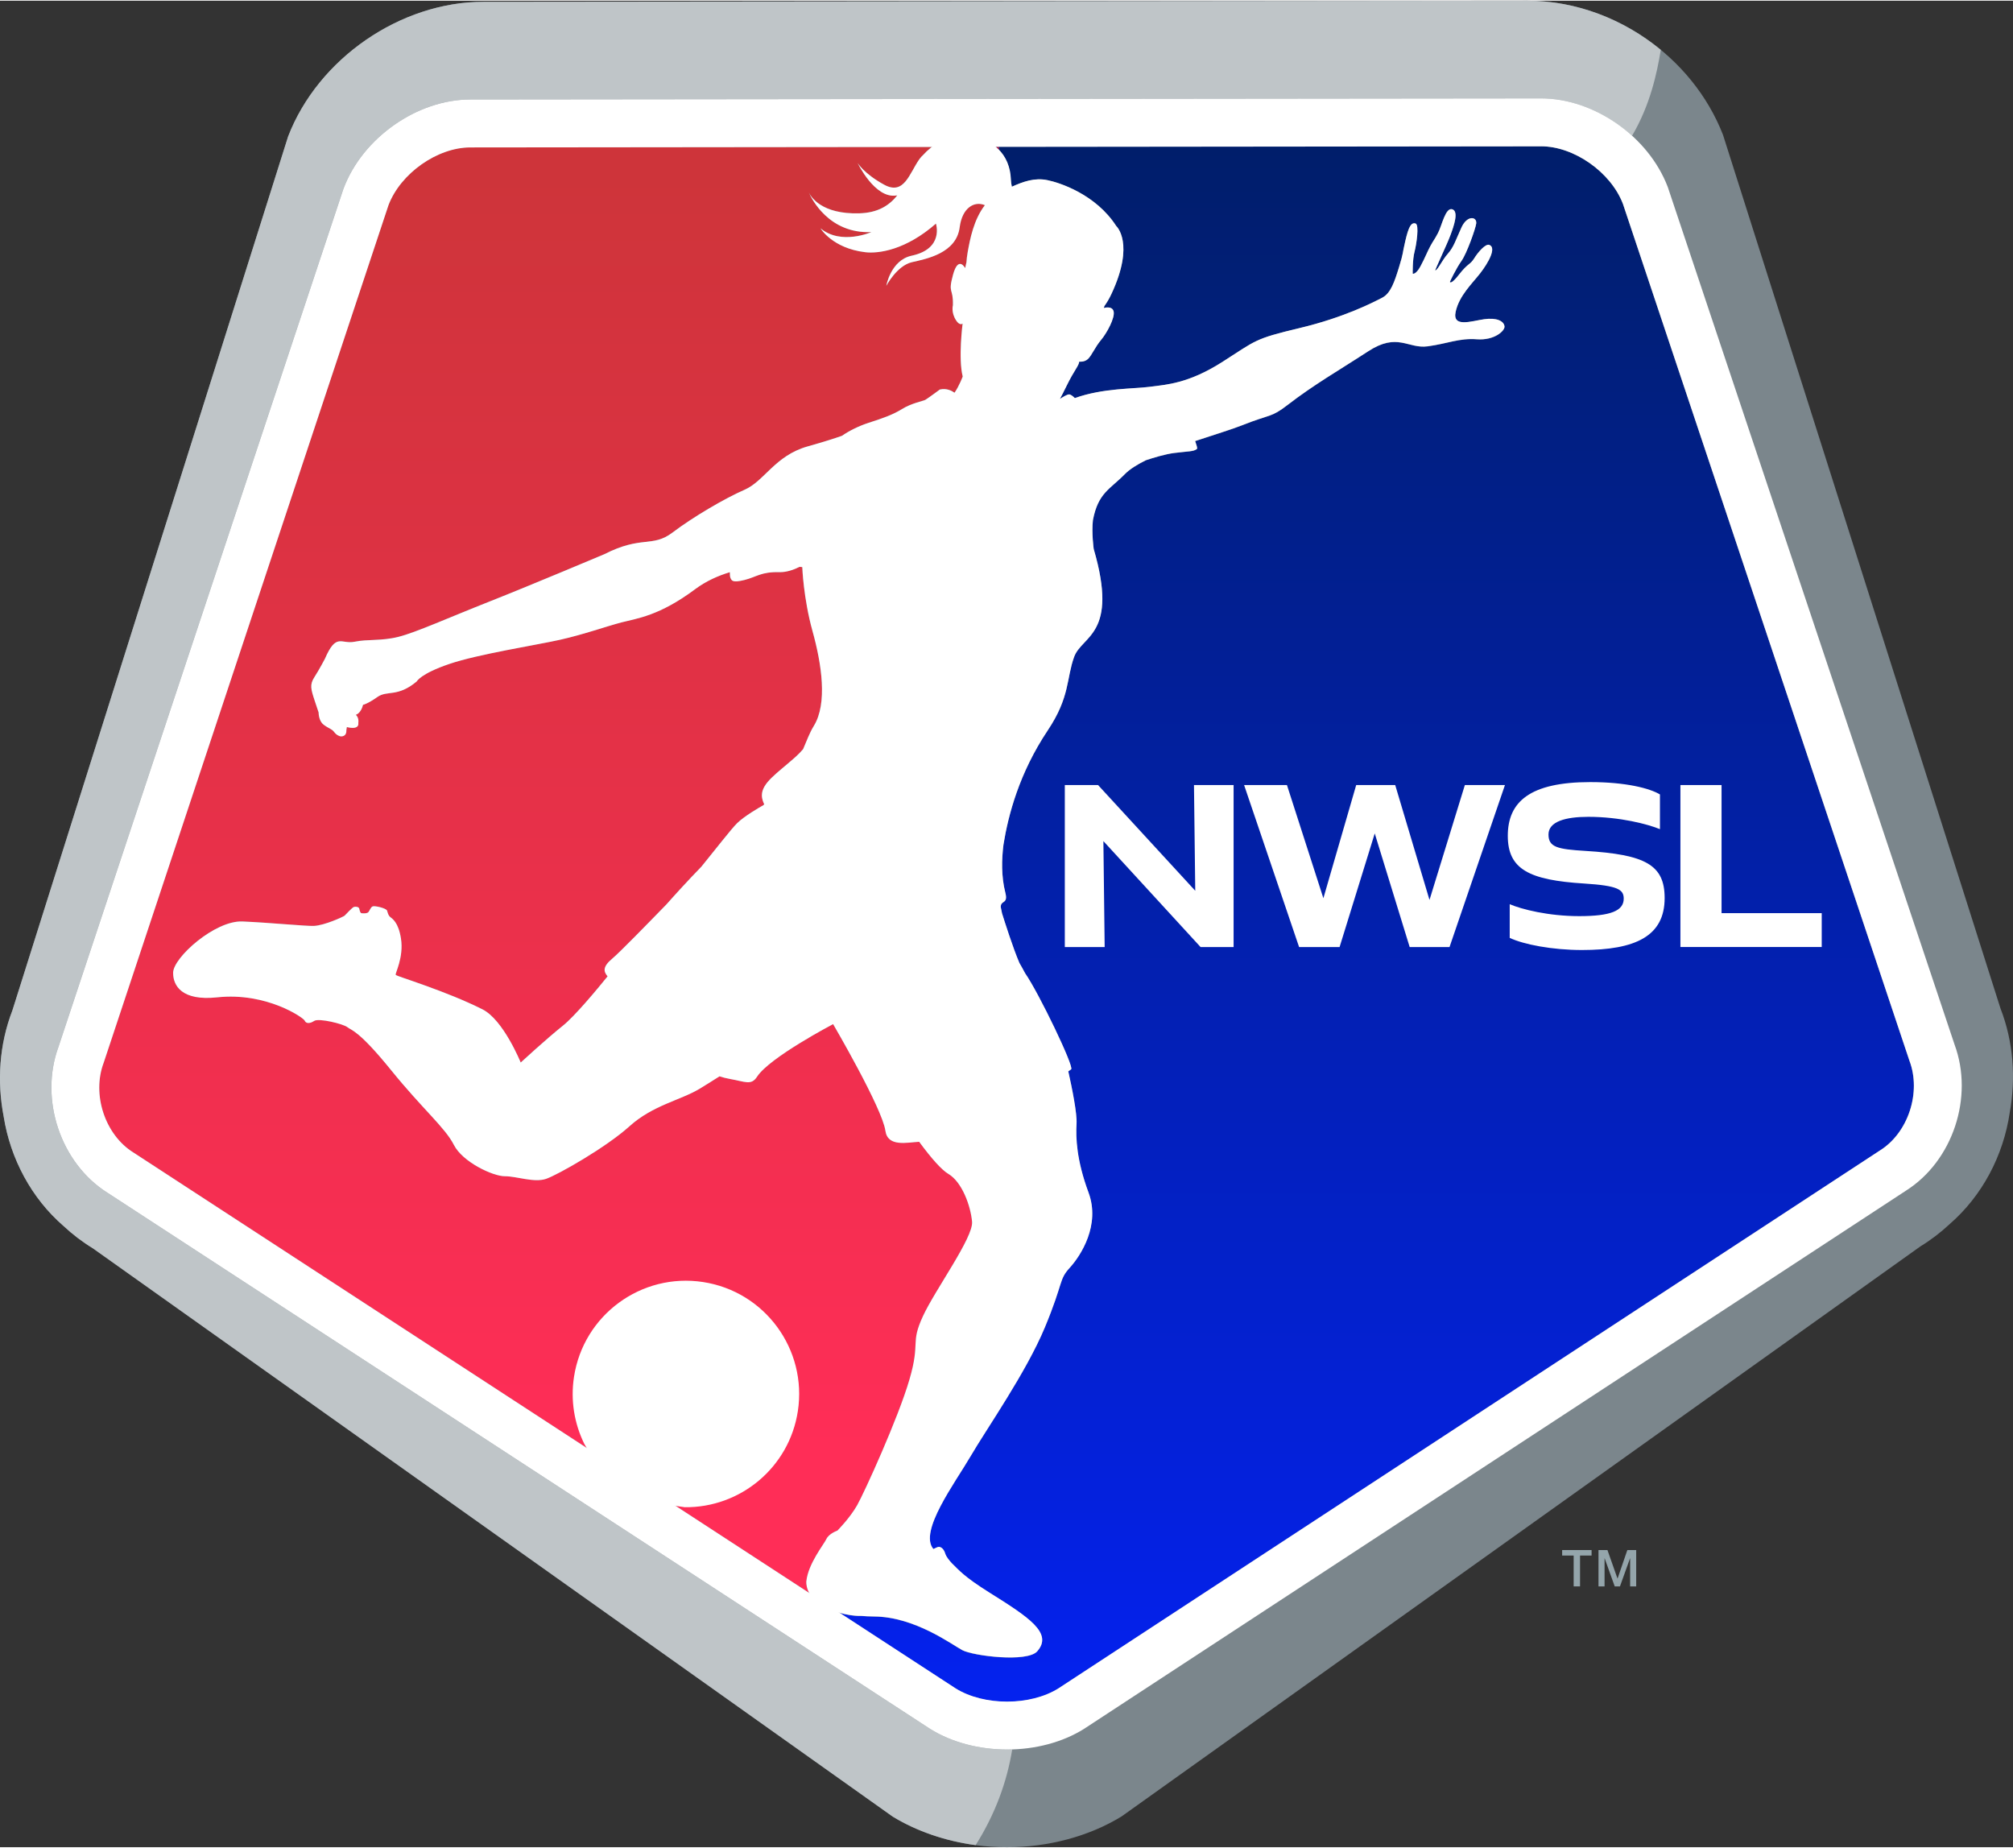 <svg xmlns="http://www.w3.org/2000/svg" xmlns:xlink="http://www.w3.org/1999/xlink" version="1.1" id="Layer_1" x="0px" y="0px" viewBox="0.0 0.0 600.0 550.35" style="enable-background:new 0 0 600 550.35;" xml:space="preserve" width="330.055" height="302.98">
<rect x="0.0" y="0.0" width="600.0" height="550.35" fill="#333333" stroke="none"/>
<style type="text/css">
	.st0{fill:#7B868C;}
	.st1{fill:#94A5AB;}
	.st2{fill:url(#SVGID_1_);}
	.st3{fill:url(#SVGID_00000055688238330627589770000004472911191175821220_);}
	.st4{fill:url(#SVGID_00000034774111797889611940000005210714786599749003_);}
	.st5{fill:url(#SVGID_00000173156031689338441510000003989840524955611791_);}
	.st6{fill:#FFFFFF;}
	.st7{fill:#BFC5C8;}
</style>
<g>
	<g>
		<g>
			<path class="st0" d="M596.26,300.32L596.26,300.32L513.57,40c-9.16-23.55-33.13-40-58.3-40L144.11,0.32     c-24.77,0.02-49.27,16.91-58.23,40.13L3.69,300.96c-3.92,10.14-4.61,21.15-2.59,31.63c1.99,12.52,8.24,24.29,17.84,32.61     c2.67,2.49,5.59,4.73,8.75,6.65l238.43,169.4c9.64,5.87,21.73,9.11,34.03,9.11c12.33,0,24.46-3.26,34.13-9.17l238.12-169.92     c3.15-1.92,6.06-4.16,8.73-6.65c9.75-8.47,16.02-20.48,17.9-33.23C600.89,321.06,600.13,310.27,596.26,300.32z"/>
			<g>
				<path class="st1" d="M465.62,461.78h8.77v1.64h-3.44v9.19h-1.9v-9.19h-3.43V461.78z"/>
				<path class="st1" d="M476.45,461.78h2.67l2.99,8.48h0.03l2.91-8.48h2.64v10.83h-1.81v-8.36h-0.03l-3,8.36h-1.56l-3-8.36h-0.03      v8.36h-1.81V461.78z"/>
			</g>
			<g>
				<linearGradient id="SVGID_1_" gradientUnits="userSpaceOnUse" x1="410.333" y1="565.027" x2="410.333" y2="5.871">
					<stop offset="0" style="stop-color:#0522FF"/>
					<stop offset="1" style="stop-color:#001E60"/>
				</linearGradient>
				<path class="st2" d="M569.12,315.92L569.12,315.92L483.73,60.56c-3.59-9.45-14.56-17.17-24.4-17.17h-0.02l-162.65,0.07      c0.04,0.03,0.09,0.07,0.12,0.1l0.94,0v0.9c2.28,2.29,3.45,5.46,3.57,8.9c0.02,0.7,0.14,1.4,0.29,2.1      c3.37-1.52,6.75-2.73,10.55-1.97c3.68,0.74,14.47,4.24,20.55,13.68c0,0,5.68,5.1-1.45,20.3c-0.64,1.37-1.34,2.54-2.07,3.55      c-0.12,0.37-0.19,0.59-0.19,0.59s2.57-0.8,2.95,1.09c0.38,1.88-1.99,6.32-3.75,8.42c-1.77,2.1-2.73,4.51-3.83,5.61      c-1.1,1.11-2.68,0.86-2.68,0.86c-0.11,1.26-1.5,2.57-3.73,7.15c-0.84,1.73-1.51,3.02-2.03,3.97c1.13-0.74,2.22-1.35,2.73-1.35      c0.47,0,1.11,0.49,1.73,1.1c8.32-2.99,17.53-2.72,22.3-3.36c4.99-0.67,11.47-0.94,21.62-7.39c10.14-6.46,9.43-6.87,22.98-10.1      c13.54-3.22,22.17-7.76,24.71-9.07c2.54-1.31,3.68-4.77,5.04-9.19c1.36-4.42,0.86-3.51,1.85-7.74c0.98-4.23,1.72-5.56,3.04-5.19      c1.18,0.33,0.26,6.32-0.29,8.4c-0.63,2.38-0.55,6.57-0.55,6.57s0.91,0.37,2.3-2.18c1.42-2.62,1.96-4.24,2.99-6.11      c1.03-1.87,1.13-1.72,2.27-3.89c1.14-2.17,2.23-7.74,4.28-7.01c1.9,0.67,0.48,4.82-0.58,7.67c-1.05,2.85-4.81,10.67-4.53,10.57      c0.85-0.29,1.96-3,3.76-5.03c1.79-2.04,2.35-4.08,4.05-7.81c1.7-3.73,4.65-3.25,4.39-1.17c-0.2,1.51-2.79,8.89-4.38,11.12      c-1.59,2.23-3.49,6.22-3.47,6.28c0.13,0.33,0.77,0.33,2.69-2.14c2.73-3.5,3.32-2.9,4.54-4.85c1.2-1.95,3.4-4.45,4.52-4.04      c2.25,0.82-0.31,5.36-2.72,8.46c-2.41,3.1-6.28,6.69-7.31,11.48c-1.03,4.8,4.65,2.77,8.46,2.22c3.81-0.55,5.92,0.55,6.11,2.13      c0.16,1.26-2.95,4.24-8.24,3.84c-5.29-0.4-8.71,1.3-14.66,2.1c-5.94,0.8-8.94-4.24-17.76,1.5c-8.81,5.75-16.01,9.81-24.03,16      c-4.95,3.82-5.01,2.65-13.28,5.94c-3.32,1.32-8.65,2.94-14.24,4.8c0.37,1.1,0.79,2.16,0.5,2.38c-1.02,0.77-2.47,0.64-6.73,1.17      c-2.69,0.34-6.23,1.42-8.47,2.17c-2.64,1.31-4.83,2.68-6.23,4.11c-4.5,4.6-8,5.59-9.54,13.75c-0.44,3.84,0.24,8.6,0.24,8.6      c7.48,25.59-3.5,25.71-5.84,32.15c-2.34,6.43-1.19,11.92-7.86,21.89c-8.49,12.71-11.79,25.23-13.21,34.14      c-0.52,4.2-0.67,9.38,0.56,14.22c0.91,3.57-1.39,2.14-1.36,4.32c0.12,0.62,0.25,1.25,0.39,1.9c0.71,2.29,3.27,10.35,5.16,14.73      c0.04,0.06,0.07,0.14,0.11,0.2c0.45,0.76,0.99,1.74,1.59,2.87c4.21,6.06,14.66,27.91,13.74,28.64      c-0.17,0.13-0.47,0.35-0.86,0.62c1.13,5.05,2.65,12.6,2.46,15.62c-0.25,4.14-0.01,10.85,3.57,20.5      c3.57,9.65-2.25,18.74-5.59,22.41c-3.34,3.66-1.77,4.15-7.39,17.7c-5.62,13.55-17.42,30.32-22.22,38.56      c-4.53,7.77-15.49,22.4-11.04,27.58c0.7-0.33,1.36-0.69,1.71-0.64c0.6,0.08,1.38,0.54,1.84,2.05c0.28,0.92,1.24,2.07,1.95,2.83      c2.05,1.97,3.41,3.87,11.25,8.78c11.76,7.37,18.93,12.06,14.22,17.45c-3,3.43-19.16,1.38-22.33-0.32      c-3.14-1.67-14.15-9.95-26.27-10.04c-1.36-0.01-2.66-0.08-3.91-0.17c0,0-2.67,0.15-6.45-0.95l34.66,22.59      c4.21,2.62,9.74,3.92,15.28,3.92c5.56,0,11.13-1.32,15.34-3.96l244.84-160.32C568.77,337.41,572.71,325.37,569.12,315.92z"/>
				
					<linearGradient id="SVGID_00000124879639547252432120000001271933413336392847_" gradientUnits="userSpaceOnUse" x1="161.568" y1="431.94" x2="161.568" y2="-110.227">
					<stop offset="0" style="stop-color:#FF2D57"/>
					<stop offset="0.701" style="stop-color:#CE343A"/>
				</linearGradient>
				<path style="fill:url(#SVGID_00000124879639547252432120000001271933413336392847_);" d="M240.34,471.08      c0.55-5.3,5.24-11.02,5.96-12.57c0.76-1.65,3.29-2.53,3.29-2.53s3.72-3.73,5.9-7.58c2.17-3.86,12.24-25.96,15.58-37.44      c3.35-11.48,0.16-10.57,4.05-18.95c3.63-7.86,15.05-23.43,14.62-28.12c-0.44-4.7-2.97-11.82-7.07-14.24      c-2-1.18-5.1-4.66-8.7-9.57c-3.65,0.19-9.38,1.64-10.07-3.3c-0.94-6.73-15.58-31.77-15.58-31.77s-18.94,9.92-22.66,15.66      c-1.74,2.69-3.45,1.5-8.07,0.69c-1.22-0.21-2.24-0.49-3.12-0.79c-2.44,1.54-4.5,2.84-5.95,3.71      c-5.68,3.42-13.94,4.89-20.9,11.18c-6.96,6.29-21.22,14.4-24.81,15.65c-3.59,1.26-8.82-0.78-12.34-0.76      c-3.51,0.03-12.59-4.2-15.2-9.35c-2.6-5.16-9.24-10.58-18.66-22.21c-9.74-12.03-11.87-11.9-13.08-12.87      c-1.21-0.98-8.52-2.78-9.9-1.86c-1.39,0.92-2.49,0.75-2.82-0.09c-0.32-0.84-11.37-8.53-26.09-6.94      c-10.53,1.13-13.16-3.47-13.13-7.34c0.04-4.51,12.47-15.63,20.67-15.27c8.21,0.35,19,1.44,21.33,1.32      c3.19-0.16,8.77-2.75,9.1-3.04c0.34-0.29,2.24-2.46,2.82-2.62c0.58-0.16,1.48,0.01,1.57,0.54c0.09,0.52,0.29,1.28,0.64,1.33      c0.34,0.05,1.64,0.16,2.06-0.3c0.42-0.46,0.66-1.48,1.31-1.73c0.65-0.25,4.04,0.53,4.27,1.27c0.24,0.74,0.32,1.37,0.94,1.9      c0.61,0.54,2.42,1.49,3.2,6.41c0.89,5.68-1.86,10.52-1.56,10.83c0.3,0.31,2.9,1.06,8.8,3.19c5.89,2.13,11.54,4.34,17.04,7.08      c6.25,3.11,11.41,15.86,11.41,15.86s7.75-7.14,12.54-10.95c3.58-2.86,10.23-10.88,13.36-14.74c-0.03-0.03-0.07-0.08-0.09-0.1      c-1.02-1.28-1.54-2.67,1.49-5.19c2.14-1.78,10.17-10.02,16.13-16.14c3.12-3.52,6.62-7.33,10.44-11.27      c4.03-4.94,8.92-11.28,10.66-12.97c2.16-2.11,6.61-4.66,7.8-5.34c0.09-0.09,0.17-0.18,0.26-0.28c-0.17-0.33-0.71-1.47-0.7-2.69      c0.03-3.7,4.51-6.51,9.9-11.3c0.87-0.77,1.66-1.59,2.38-2.42c1.15-2.59,1.84-4.7,3.22-6.97c4.08-6.67,2.33-18.39-0.41-28.22      c-2.73-9.84-3.05-19.08-3.05-19.08c-0.2-0.03-0.47-0.06-0.78-0.09c-1.87,0.93-3.98,1.64-6.01,1.59      c-5.52-0.14-6.79,1.42-10.46,2.34c-3.68,0.92-3.8,0.14-4.18-0.68c-0.12-0.26-0.16-0.9-0.16-1.65      c-3.48,1.05-7.12,2.65-10.35,5.07c-10.65,7.96-17.38,8.71-21.89,9.88c-4.51,1.17-11.33,3.61-18.27,5.17      c-6.95,1.57-24.51,4.3-33.1,7.23c-8.6,2.92-9.72,5.21-9.72,5.21c-5.74,4.81-8.79,2.56-11.74,4.65      c-2.95,2.09-4.26,2.31-4.26,2.31c-0.66,2.62-2.15,2.98-2.15,2.98c1.03,1.01,0.74,2.4,0.74,2.4c0.32,2.34-3.42,1.26-3.42,1.26      l-0.14,0.91c0.09,2.14-1.73,1.86-1.73,1.86c-0.33-0.05-1.22-0.36-1.92-1.31c-0.7-0.96-1.62-1.01-3.14-2.18      c-1.52-1.16-1.48-3.62-1.48-3.62l-1.16-3.48c-1.16-3.49-1.55-4.82-0.1-7.06c1.45-2.24,3.13-5.46,3.13-5.46      c3.42-7.88,4.82-4.27,8.84-5.09c4.03-0.83,7.91-0.15,13.13-1.47c5.21-1.32,14.88-5.7,27.26-10.58      c12.37-4.89,34.06-14.04,34.06-14.04c11.14-5.67,14.3-1.88,20.34-6.47c6.05-4.59,15.57-10.17,21.48-12.75      c5.91-2.57,9.03-10.16,18.79-12.91c4.95-1.39,8.21-2.45,10.22-3.16c2.14-1.49,5.01-2.92,7.94-3.87      c4.26-1.38,7.18-2.39,9.97-4.11c2.79-1.73,6.27-2.38,6.91-2.72c0.64-0.34,4.33-3.08,4.33-3.08c1.99-0.49,3.59,0.36,4.4,0.94      c1.44-2.09,2.44-4.83,2.44-4.83c-1.38-5.39-0.03-15.79-0.03-15.79s-0.83,0.8-1.97-0.98c-1.53-2.4-0.92-4.47-0.92-4.47      c0.14-5.33-1.57-3.31,0.05-9.16c1.59-5.73,3.6-1.91,3.6-1.91l0.3-1.4c0.02-0.1,0.05-0.21,0.08-0.31      c0.05-0.91,0.17-1.93,0.38-3.11c0.68-3.78,1.78-9.63,5.12-13.94c-3.14-1.33-6.78,0.74-7.52,6.58      c-0.98,7.71-9.76,9.4-14.23,10.41c-4.48,1.03-7.63,7.03-7.63,7.03s1.31-7.62,7.55-8.96c9.74-2.08,7.24-9.57,7.24-9.57      c-8.92,7.81-17.02,9.02-21.12,8.52c-9.78-1.18-13.28-7.1-13.28-7.1c6.16,5.11,15.16,1.11,15.16,1.11      c-12.68,0.54-17.84-9.95-18.66-11.82c0.64,1.33,3.84,6.55,15.02,6.23c5.68-0.16,8.96-2.38,11.37-5.36      c-0.22,0.04-0.35,0.05-0.35,0.05c-6.39,0.95-11.47-9.67-11.47-9.67s1.86,3.13,7.87,6.44c6.01,3.3,7.55-3.42,10.52-7.59      c0.36-0.5,0.78-0.96,1.23-1.37c0.57-0.64,1.2-1.23,1.88-1.78c0,0,0.22-0.21,0.63-0.53l-137.61,0.14      c-9.84,0.01-20.81,7.77-24.38,17.22L30.9,316.51c-3.59,9.47,0.39,21.5,8.82,26.75L241.2,474.56      C240.18,472.66,240.34,471.08,240.34,471.08z"/>
				
					<linearGradient id="SVGID_00000021081300096129649020000004419890882072385180_" gradientUnits="userSpaceOnUse" x1="297.261" y1="417.805" x2="297.261" y2="-141.351">
					<stop offset="0.093" style="stop-color:#0421DE"/>
					<stop offset="1" style="stop-color:#00194C"/>
				</linearGradient>
				<path style="fill:url(#SVGID_00000021081300096129649020000004419890882072385180_);" d="M297.32,44.04      c0.15,0.13,0.27,0.28,0.41,0.42v-0.9l-0.94,0C297.13,43.84,297.32,44.04,297.32,44.04z"/>
				
					<linearGradient id="SVGID_00000046306758322337996250000016767466150215575986_" gradientUnits="userSpaceOnUse" x1="297.261" y1="389.397" x2="297.261" y2="-226.502">
					<stop offset="0.093" style="stop-color:#EE1B4B"/>
					<stop offset="1" style="stop-color:#88002B"/>
				</linearGradient>
				<path style="fill:url(#SVGID_00000046306758322337996250000016767466150215575986_);" d="M297.32,44.04      c0.15,0.13,0.27,0.28,0.41,0.42v-0.9l-0.94,0C297.13,43.84,297.32,44.04,297.32,44.04z"/>
			</g>
			<g>
				<path class="st6" d="M204.09,449.01c16.54,0.2,31.14-11.8,33.72-28.63c2.82-18.42-9.82-35.65-28.24-38.48      c-18.43-2.83-35.65,9.82-38.48,28.24h0c-1.09,7.08,0.12,13.98,3.05,19.96C180.54,441.58,190.88,447.38,204.09,449.01z"/>
			</g>
			<g>
				<path class="st7" d="M277.34,515.15l-0.13-0.08l-0.13-0.08L32.03,355.29c-13.99-8.82-20.36-27.84-14.6-43.52l84.8-255.33      l0.09-0.27l0.1-0.27c5.68-15.07,21.9-26.44,37.72-26.46l319.17-0.33h0.02c9.74,0,19.63,4.32,27.13,11.14      c5.44-9.23,7.44-18.8,8.56-25.61C483.91,5.49,469.8,0,455.27,0L144.11,0.32c-24.77,0.02-49.27,16.91-58.23,40.13L3.69,300.96      c-3.92,10.14-4.61,21.15-2.59,31.63c1.99,12.52,8.24,24.29,17.84,32.61c2.67,2.49,5.59,4.73,8.75,6.65l238.43,169.4      c7.18,4.37,15.72,7.28,24.69,8.48c5.84-9.29,9.33-18.87,10.9-28.54c-0.52,0.02-1.03,0.05-1.55,0.05      C291.74,521.23,283.64,519.07,277.34,515.15z"/>
			</g>
			<path class="st6" d="M459.34,43.39c9.83,0,20.8,7.73,24.4,17.17l85.39,255.36v0c3.59,9.44-0.35,21.49-8.78,26.75L315.5,502.99     c-4.21,2.64-9.78,3.96-15.34,3.96c-5.54,0-11.07-1.31-15.28-3.92L39.73,343.27c-8.43-5.25-12.41-17.29-8.82-26.75l84.88-255.57     c3.57-9.46,14.53-17.21,24.38-17.22l319.16-0.33C459.32,43.39,459.33,43.39,459.34,43.39 M459.34,29.11h-0.02l-319.17,0.33     c-15.82,0.02-32.04,11.4-37.72,26.46l-0.1,0.27l-0.09,0.27l-84.8,255.33c-5.76,15.68,0.61,34.7,14.6,43.52l245.05,159.7     l0.13,0.08l0.13,0.08c6.3,3.92,14.4,6.08,22.82,6.08c8.46,0,16.6-2.18,22.92-6.14l0.12-0.08l0.12-0.08l244.74-160.25     c13.97-8.83,20.3-27.86,14.52-43.53L497.27,56.03l-0.09-0.28l-0.1-0.27C491.36,40.45,475.13,29.11,459.34,29.11L459.34,29.11z"/>
			<path class="st6" d="M442.34,94.93c-3.81,0.55-9.49,2.58-8.46-2.22c1.03-4.79,4.9-8.39,7.31-11.48c2.41-3.1,4.97-7.63,2.72-8.46     c-1.11-0.41-3.31,2.09-4.52,4.04c-1.21,1.94-1.81,1.34-4.54,4.85c-1.92,2.47-2.56,2.48-2.69,2.14c-0.02-0.06,1.88-4.05,3.47-6.28     c1.59-2.23,4.18-9.61,4.38-11.12c0.26-2.08-2.69-2.55-4.39,1.17c-1.71,3.73-2.26,5.77-4.05,7.81c-1.8,2.03-2.91,4.74-3.76,5.03     c-0.28,0.1,3.48-7.72,4.53-10.57c1.06-2.85,2.47-6.99,0.58-7.67c-2.05-0.73-3.14,4.84-4.28,7.01c-1.14,2.17-1.24,2.02-2.27,3.89     c-1.02,1.87-1.57,3.48-2.99,6.11c-1.38,2.54-2.3,2.18-2.3,2.18s-0.09-4.19,0.55-6.57c0.55-2.08,1.46-8.07,0.29-8.4     c-1.31-0.37-2.05,0.96-3.04,5.19c-0.99,4.23-0.49,3.32-1.85,7.74c-1.36,4.42-2.5,7.88-5.04,9.19     c-2.54,1.31-11.17,5.85-24.71,9.07c-13.55,3.22-12.84,3.64-22.98,10.1c-10.16,6.46-16.64,6.73-21.62,7.39     c-4.77,0.63-13.98,0.36-22.3,3.36c-0.63-0.61-1.26-1.1-1.73-1.1c-0.51,0-1.61,0.62-2.73,1.35c0.52-0.95,1.19-2.24,2.03-3.97     c2.23-4.58,3.62-5.89,3.73-7.15c0,0,1.57,0.24,2.68-0.86c1.1-1.1,2.06-3.5,3.84-5.61c1.76-2.1,4.13-6.54,3.75-8.42     c-0.38-1.89-2.95-1.09-2.95-1.09s0.07-0.22,0.19-0.59c0.73-1.01,1.43-2.18,2.07-3.55c7.13-15.2,1.45-20.3,1.45-20.3     c-6.09-9.44-16.87-12.94-20.56-13.68c-3.8-0.77-7.18,0.45-10.55,1.97c-0.15-0.7-0.27-1.4-0.29-2.1c-0.12-3.64-1.42-7-3.98-9.31     c0,0-2.12-2.39-6.88-3.12c-8.78-1.36-13.31,3.19-13.31,3.19c-0.69,0.54-1.31,1.14-1.88,1.78c-0.46,0.42-0.88,0.87-1.23,1.37     c-2.97,4.17-4.51,10.9-10.52,7.59c-6.02-3.3-7.87-6.44-7.87-6.44s5.09,10.62,11.47,9.67c0,0,0.13-0.01,0.35-0.05     c-2.4,2.98-5.69,5.2-11.37,5.36c-11.19,0.32-14.39-4.9-15.02-6.23c0.82,1.86,5.98,12.36,18.66,11.82c0,0-9.01,4-15.16-1.11     c0,0,3.51,5.92,13.28,7.1c4.11,0.5,12.2-0.7,21.12-8.52c0,0,2.5,7.49-7.24,9.57c-6.24,1.34-7.55,8.96-7.55,8.96s3.15-6,7.63-7.03     c4.47-1.01,13.25-2.71,14.23-10.41c0.75-5.84,4.38-7.91,7.52-6.58c-3.34,4.31-4.44,10.16-5.12,13.94     c-0.21,1.18-0.33,2.2-0.38,3.11c-0.03,0.1-0.06,0.21-0.08,0.31l-0.3,1.4c0,0-2.02-3.82-3.6,1.91c-1.62,5.85,0.09,3.83-0.05,9.16     c0,0-0.61,2.07,0.92,4.47c1.14,1.78,1.97,0.98,1.97,0.98s-1.34,10.4,0.03,15.79c0,0-1,2.74-2.44,4.83     c-0.81-0.58-2.41-1.43-4.4-0.94c0,0-3.7,2.74-4.33,3.08c-0.64,0.34-4.13,0.99-6.91,2.72c-2.79,1.73-5.71,2.74-9.97,4.11     c-2.93,0.95-5.8,2.38-7.94,3.87c-2.01,0.71-5.27,1.77-10.22,3.16c-9.76,2.75-12.88,10.33-18.79,12.91     c-5.91,2.57-15.43,8.16-21.48,12.75c-6.05,4.59-9.21,0.79-20.34,6.47c0,0-21.69,9.15-34.06,14.04     c-12.38,4.89-22.04,9.26-27.26,10.58c-5.21,1.32-9.1,0.64-13.13,1.47c-4.03,0.82-5.43-2.79-8.84,5.09c0,0-1.68,3.22-3.13,5.46     c-1.45,2.24-1.05,3.57,0.1,7.06l1.16,3.48c0,0-0.04,2.46,1.48,3.62c1.52,1.17,2.44,1.23,3.14,2.18c0.7,0.96,1.59,1.26,1.92,1.31     c0,0,1.82,0.28,1.73-1.86l0.14-0.91c0,0,3.73,1.08,3.42-1.26c0,0,0.3-1.4-0.74-2.4c0,0,1.5-0.36,2.15-2.98     c0,0,1.31-0.22,4.26-2.31c2.95-2.1,6,0.16,11.74-4.65c0,0,1.12-2.29,9.72-5.21c8.59-2.93,26.16-5.66,33.1-7.23     c6.95-1.56,13.77-4,18.27-5.17c4.51-1.17,11.24-1.92,21.89-9.88c3.24-2.42,6.87-4.02,10.35-5.07c0,0.75,0.05,1.39,0.16,1.65     c0.37,0.82,0.5,1.59,4.18,0.68c3.68-0.92,4.94-2.48,10.46-2.34c2.02,0.05,4.14-0.66,6.01-1.59c0.31,0.03,0.58,0.06,0.78,0.09     c0,0,0.32,9.24,3.05,19.08c2.74,9.84,4.49,21.56,0.41,28.22c-1.39,2.27-2.08,4.38-3.22,6.97c-0.72,0.83-1.51,1.65-2.38,2.42     c-5.39,4.78-9.87,7.59-9.9,11.3c-0.01,1.23,0.53,2.36,0.7,2.69c-0.09,0.09-0.17,0.19-0.26,0.28c-1.19,0.67-5.64,3.23-7.8,5.34     c-1.74,1.69-6.63,8.03-10.66,12.97c-3.82,3.94-7.32,7.75-10.44,11.27c-5.97,6.13-13.99,14.36-16.13,16.14     c-3.03,2.52-2.51,3.91-1.49,5.19c0.02,0.02,0.06,0.07,0.09,0.1c-3.12,3.86-9.77,11.88-13.36,14.74     c-4.79,3.82-12.54,10.95-12.54,10.95s-5.15-12.74-11.41-15.86c-5.51-2.75-11.15-4.95-17.04-7.08c-5.9-2.13-8.5-2.88-8.8-3.19     c-0.3-0.31,2.45-5.15,1.56-10.83c-0.78-4.92-2.59-5.88-3.2-6.41c-0.62-0.53-0.7-1.16-0.94-1.9c-0.24-0.73-3.62-1.51-4.27-1.27     c-0.65,0.25-0.89,1.26-1.31,1.73c-0.43,0.46-1.72,0.35-2.06,0.3c-0.35-0.05-0.55-0.81-0.64-1.33c-0.09-0.52-1-0.7-1.57-0.54     c-0.58,0.16-2.48,2.34-2.82,2.62c-0.34,0.29-5.91,2.88-9.1,3.04c-2.33,0.11-13.12-0.97-21.33-1.32     c-8.2-0.36-20.63,10.76-20.67,15.27c-0.03,3.86,2.6,8.47,13.13,7.34c14.72-1.59,25.77,6.1,26.09,6.94     c0.33,0.84,1.43,1.01,2.82,0.09c1.38-0.91,8.69,0.89,9.9,1.86c1.21,0.98,3.34,0.85,13.08,12.87     c9.42,11.63,16.05,17.06,18.66,22.21c2.61,5.15,11.69,9.37,15.2,9.35c3.51-0.02,8.74,2.02,12.34,0.76     c3.58-1.26,17.84-9.37,24.8-15.65c6.96-6.29,15.22-7.76,20.9-11.18c1.45-0.87,3.51-2.17,5.95-3.71c0.88,0.3,1.9,0.57,3.12,0.79     c4.62,0.81,6.32,2,8.07-0.69c3.72-5.74,22.66-15.66,22.66-15.66s14.64,25.03,15.58,31.77c0.69,4.94,6.42,3.49,10.07,3.3     c3.6,4.91,6.7,8.39,8.7,9.57c4.1,2.42,6.64,9.54,7.07,14.24c0.44,4.69-10.99,20.26-14.62,28.12c-3.89,8.39-0.69,7.47-4.05,18.95     c-3.34,11.48-13.41,33.59-15.58,37.44c-2.18,3.85-5.9,7.58-5.9,7.58s-2.54,0.87-3.29,2.53c-0.71,1.55-5.4,7.27-5.96,12.57     c0,0-0.52,4.68,5.45,7.64c5.97,2.96,10.88,2.67,10.88,2.67c1.25,0.1,2.55,0.16,3.91,0.17c12.12,0.09,23.13,8.38,26.27,10.04     c3.18,1.69,19.34,3.75,22.33,0.32c4.71-5.39-2.45-10.09-14.22-17.45c-7.83-4.91-9.2-6.81-11.25-8.78     c-0.71-0.76-1.67-1.91-1.95-2.83c-0.46-1.51-1.24-1.97-1.84-2.05c-0.34-0.05-1.01,0.31-1.71,0.64     c-4.45-5.18,6.51-19.81,11.04-27.58c4.8-8.24,16.6-25.01,22.22-38.56c5.62-13.55,4.05-14.04,7.39-17.7     c3.34-3.66,9.17-12.76,5.59-22.41c-3.58-9.65-3.82-16.37-3.57-20.5c0.19-3.02-1.32-10.57-2.46-15.62     c0.39-0.28,0.69-0.49,0.86-0.62c0.92-0.73-9.54-22.57-13.74-28.64c-0.6-1.13-1.14-2.11-1.59-2.87c-0.04-0.06-0.07-0.13-0.11-0.2     c-1.89-4.38-4.44-12.44-5.16-14.73c-0.14-0.65-0.27-1.28-0.39-1.9c-0.03-2.18,2.28-0.75,1.36-4.32     c-1.24-4.83-1.08-10.02-0.56-14.22c1.42-8.9,4.71-21.42,13.21-34.14c6.67-9.97,5.52-15.46,7.86-21.89     c2.34-6.43,13.32-6.56,5.84-32.15c0,0-0.67-4.76-0.24-8.6c1.55-8.16,5.04-9.15,9.54-13.75c1.4-1.42,3.59-2.8,6.23-4.11     c2.24-0.75,5.78-1.83,8.47-2.17c4.26-0.53,5.71-0.4,6.73-1.17c0.28-0.21-0.14-1.28-0.5-2.38c5.59-1.87,10.92-3.48,14.24-4.8     c8.27-3.29,8.33-2.12,13.28-5.94c8.03-6.19,15.22-10.25,24.03-16c8.82-5.75,11.82-0.7,17.76-1.5c5.95-0.79,9.37-2.5,14.66-2.1     c5.29,0.4,8.4-2.58,8.24-3.84C448.26,95.48,446.15,94.38,442.34,94.93z"/>
		</g>
	</g>
	<g>
		<g>
			<polygon class="st6" points="355.88,233.77 356.26,265.28 327.29,233.77 317.38,233.77 317.38,282.05 329.26,282.05      328.88,250.48 357.84,282.05 367.69,282.05 367.69,233.77    "/>
		</g>
		<path class="st6" d="M472.16,263.12c10.1,0.64,11.81,1.78,11.81,4.51c0,3.62-3.87,5.21-13.27,5.21c-9.15,0-17.15-2.03-20.71-3.56    v10.04c4.13,1.97,12.7,3.62,21.53,3.62c16.07,0,24.65-4.19,24.65-15.5c0-9.91-5.78-12.96-23.63-14.04    c-8.26-0.51-10.99-1.08-10.99-4.89c0-3.87,5.08-5.27,11.88-5.27c9.4,0,17.85,2.22,21.34,3.68v-10.35    c-3.05-1.84-10.16-3.68-20.77-3.68c-18.04,0-24.58,5.91-24.58,16.01C449.42,258.92,455.84,262.1,472.16,263.12"/>
		<g>
			<polygon class="st6" points="420.17,282.05 432.05,282.05 448.57,233.77 436.62,233.77 426.08,268.01 415.86,233.77      404.23,233.77 394.45,267.5 383.59,233.77 370.82,233.77 387.21,282.05 399.28,282.05 409.76,248.19    "/>
		</g>
		<polygon class="st6" points="513.13,271.95 513.13,233.77 500.87,233.77 500.87,282.04 542.99,282.04 542.99,271.95   "/>
	</g>
</g>
</svg>